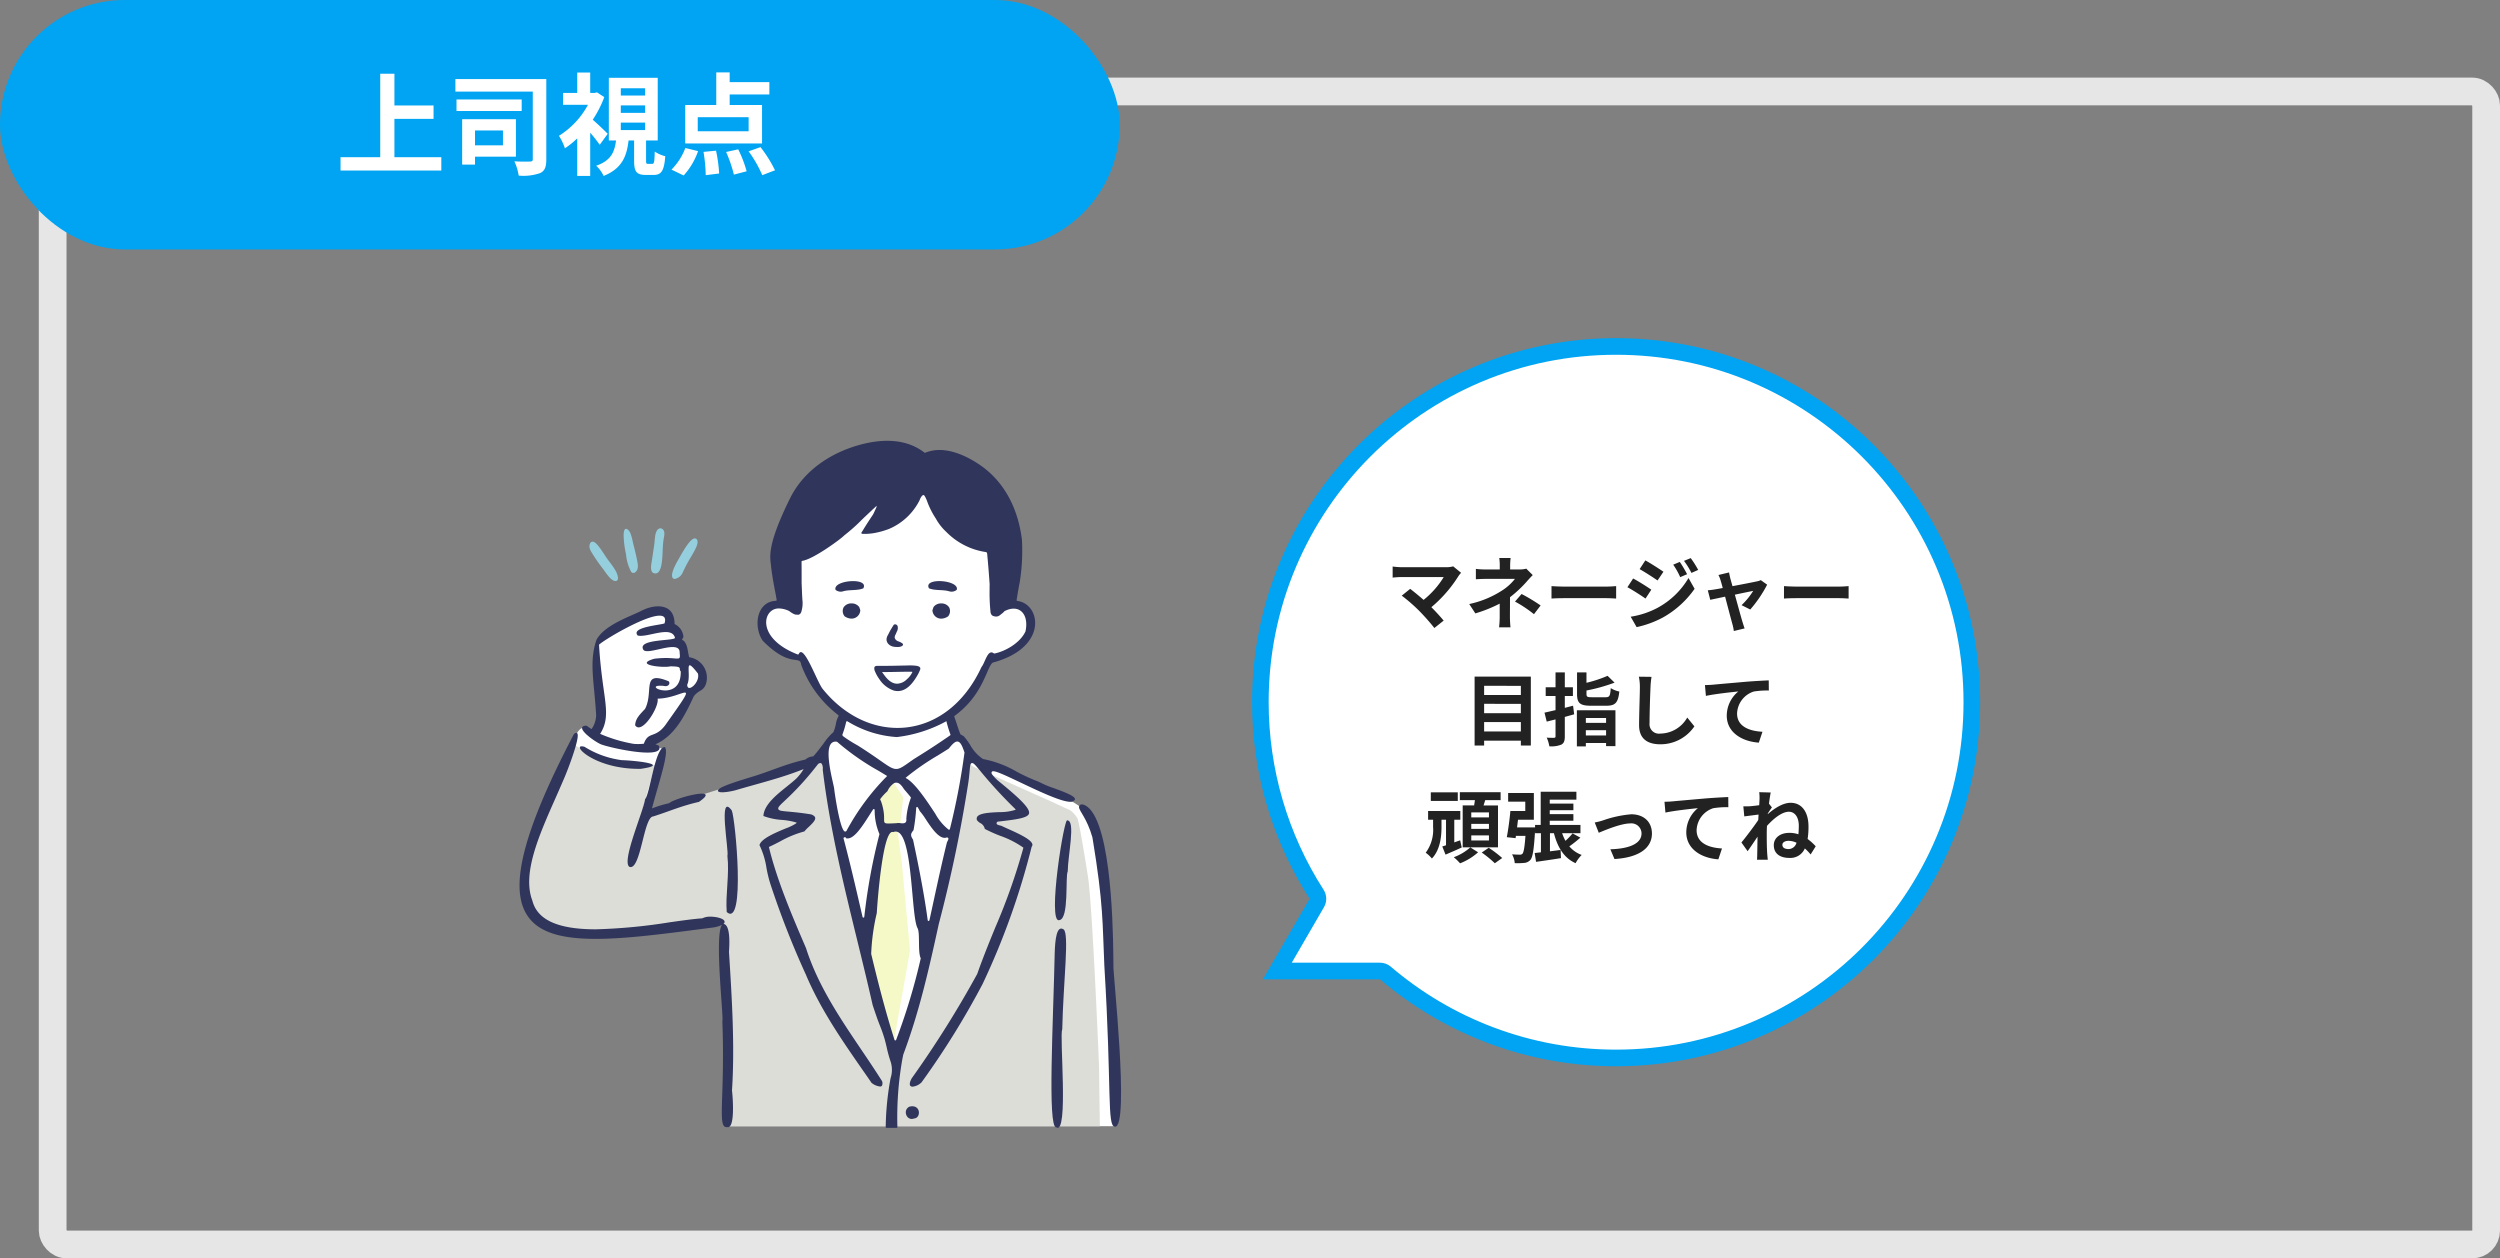 <svg xmlns="http://www.w3.org/2000/svg" width="451" height="227" viewBox="0 0 451 227">
  <rect x="0" y="0" width="451" height="227" fill="#808080" stroke="none"/>
  <g id="Group_1770" data-name="Group 1770" transform="translate(-5011 -2247)">
    <g id="Group_1767" data-name="Group 1767" transform="translate(5011 2247)">
      <g id="Rectangle_1257" data-name="Rectangle 1257" transform="translate(7 14)" fill="none" stroke="#e6e6e6" stroke-width="5">
        <rect width="444" height="213" rx="5" stroke="none"/>
        <rect x="2.5" y="2.5" width="439" height="208" rx="2.5" fill="none"/>
      </g>
      <g id="Group_1766" data-name="Group 1766">
        <rect id="Rectangle_1255" data-name="Rectangle 1255" width="202" height="45" rx="22.5" fill="#00a4f2"/>
        <path id="Path_2586" data-name="Path 2586" d="M-29.36-1.64V-8.56h7.06v-2.42h-7.06V-16.7h-2.56V-1.64h-7.16V.76H-20.9v-2.4ZM-9.78-6.46v2.68h-5.04V-6.46Zm2.34,4.72V-8.5h-9.7V-.3h2.32V-1.74ZM-6.4-12.06H-18.16v2.08H-6.4Zm4.44-3.68h-16.4v2.26H-4.4V-1.3c0,.34-.14.44-.5.44-.38.02-1.7.04-2.82-.04a9.773,9.773,0,0,1,.78,2.58,9.085,9.085,0,0,0,3.88-.46C-2.2.8-1.96.08-1.96-1.28ZM9.12-5.86c-.38-.4-1.82-1.78-2.7-2.54A20.115,20.115,0,0,0,8.5-12.48l-1.32-.86-.4.1H5.96v-3.68H3.62v3.68H1.06v2.14h4.5A14.92,14.92,0,0,1,.32-5.5,10.284,10.284,0,0,1,1.4-3.24a16.23,16.23,0,0,0,2.22-1.8V1.74H5.96v-7.8A27.582,27.582,0,0,1,7.68-3.88Zm2.36-2.02h4.38v1.34H11.48Zm0-3.1h4.38v1.34H11.48Zm0-3.1h4.38v1.32H11.48ZM16.38-.44c-.3,0-.34-.06-.34-.62v-3.6h2.1v-11.3H9.32v11.3h1.3C10.36-2.62,9.74-1.04,7.04-.1A5.957,5.957,0,0,1,8.38,1.74c3.3-1.32,4.18-3.54,4.5-6.4h1v3.64c0,1.94.38,2.58,2.12,2.58h1.4c1.36,0,1.9-.68,2.1-3.38a5.853,5.853,0,0,1-1.9-.84c-.04,1.96-.12,2.22-.46,2.22ZM34.54-6.32H25.36V-8.86h9.18Zm2.42-4.74H31.12v-1.9h7.16v-2.22H31.12v-1.76H28.7v5.88H23.1v6.94H36.96ZM22.82,1.66a12.772,12.772,0,0,0,2.6-4.4l-2.3-.56A11.014,11.014,0,0,1,20.62.6ZM26.4-2.6a28.628,28.628,0,0,1,.4,4.2l2.42-.3a26.794,26.794,0,0,0-.56-4.12Zm4.08.02a24.783,24.783,0,0,1,1.4,4.08l2.3-.6a21.708,21.708,0,0,0-1.52-3.96Zm4.06-.12A22.116,22.116,0,0,1,37,1.6L39.3.72a23.373,23.373,0,0,0-2.62-4.18Z" transform="translate(100.513 30)" fill="#fff"/>
      </g>
    </g>
    <g id="Group_1768" data-name="Group 1768" transform="translate(5104.723 2308)">
      <g id="Union_42" data-name="Union 42" transform="translate(132.144)" fill="#fff" stroke-linecap="round" stroke-linejoin="round">
        <path d="M 65.675 129.852 C 57.908 129.852 50.317 128.479 43.112 125.773 C 36.151 123.158 29.739 119.374 24.055 114.526 L 23.634 114.168 L 23.081 114.168 L 4.564 114.168 L 11.685 101.89 L 12.145 101.098 L 11.649 100.327 C 5.01 89.996 1.5 78.014 1.5 65.675 C 1.5 57.011 3.197 48.607 6.543 40.696 C 8.151 36.894 10.142 33.226 12.459 29.795 C 14.755 26.397 17.392 23.201 20.297 20.297 C 23.201 17.392 26.397 14.755 29.795 12.459 C 33.226 10.142 36.894 8.151 40.696 6.543 C 48.607 3.197 57.011 1.5 65.675 1.5 C 74.34 1.5 82.744 3.197 90.655 6.543 C 94.458 8.151 98.125 10.142 101.556 12.459 C 104.955 14.755 108.151 17.392 111.055 20.297 C 113.96 23.201 116.596 26.397 118.892 29.796 C 121.21 33.226 123.201 36.894 124.809 40.696 C 128.155 48.607 129.852 57.011 129.852 65.675 C 129.852 74.34 128.155 82.744 124.809 90.655 C 123.201 94.458 121.21 98.125 118.892 101.556 C 116.596 104.955 113.959 108.151 111.055 111.055 C 108.151 113.959 104.955 116.596 101.556 118.892 C 98.125 121.21 94.458 123.201 90.655 124.809 C 82.744 128.155 74.34 129.852 65.675 129.852 Z" stroke="none"/>
        <path d="M 65.675 128.352 C 74.138 128.352 82.346 126.695 90.071 123.428 C 93.784 121.857 97.366 119.913 100.716 117.649 C 104.036 115.407 107.157 112.831 109.994 109.994 C 112.831 107.157 115.407 104.036 117.649 100.716 C 119.913 97.366 121.857 93.784 123.428 90.071 C 126.695 82.346 128.352 74.138 128.352 65.675 C 128.352 57.213 126.695 49.005 123.428 41.28 C 121.857 37.567 119.913 33.986 117.649 30.635 C 115.407 27.316 112.831 24.194 109.994 21.357 C 107.157 18.52 104.036 15.945 100.716 13.702 C 97.366 11.439 93.784 9.495 90.071 7.924 C 82.346 4.657 74.138 3 65.675 3 C 57.213 3 49.005 4.657 41.28 7.924 C 37.567 9.495 33.986 11.439 30.635 13.702 C 27.316 15.945 24.194 18.52 21.357 21.357 C 18.52 24.194 15.945 27.316 13.702 30.635 C 11.439 33.986 9.495 37.567 7.924 41.28 C 4.657 49.005 3 57.213 3 65.675 C 3 77.725 6.427 89.427 12.911 99.516 C 13.52 100.462 13.547 101.67 12.983 102.643 L 7.168 112.668 L 23.081 112.668 C 23.795 112.668 24.485 112.922 25.028 113.385 C 30.58 118.12 36.842 121.815 43.639 124.369 C 50.675 127.012 58.089 128.352 65.675 128.352 M 65.675 131.352 C 49.424 131.352 34.549 125.447 23.081 115.668 L 1.96 115.668 L 10.387 101.138 C 3.814 90.91 -4.309082214604132e-06 78.737 -4.309082214604132e-06 65.675 C -4.309082214604132e-06 29.404 29.404 -4.309082214604132e-06 65.675 -4.309082214604132e-06 C 101.948 -4.309082214604132e-06 131.352 29.404 131.352 65.675 C 131.352 101.948 101.948 131.352 65.675 131.352 Z" stroke="none" fill="#00a4f2"/>
      </g>
      <g id="Group_1765" data-name="Group 1765" transform="translate(0 18.524)">
        <g id="XMLID_7_" transform="translate(0 0)">
          <path id="XMLID_2_" d="M277.445,340.354c-.475-10.29-1.15-19.107-1.932-34.475.142-.293-.879-7.536-2.763-14.311-.376-3.094-11.055-6.794-17.263-9.712-2.952-.029-2.559-.386-6.3-4.59-.93-.571-1.443-2.959-2.036-4.446-.382-.229,2.687-1.723,3.087-2.914,7.805-12.39.795-3.209,10.637-10.333,2.45-2.664.97-9.376-3.979-5.7-.574.367-1.011.515-1.123.22-.454-3.287-.4-8.456-.895-11.611-1.962.59-6.283-2.919-8.265-4.762-2.55-3.207-1.764-7.274-4.986-5-1.82,3.429-5.379,6.361-8.58,6.439.75-1.067,2.474-3.682,1.6-5.029-3.857,2.017-8.964,8.718-15.169,9.969-.385.729.9,9.625-.832,8.716-4.549-1.843-9.182,5.314.914,9.508,1.83-.876,1.316,1.291,2.947,4.4a33.231,33.231,0,0,0,5.319,5.708c.313.265.029.33-.155,1.5-.693,2.387.038,2.531-1.681,3.043-2.968,4.751.447,2.12-9.759,6.362l-8.378,2.548a9.162,9.162,0,0,0-2.2.668l-12.942,3.935,3.081-11.546-1.334-.6s-1.84-.644-1.012-1.15,3.035-1.242,3.081-1.38,2.761-4.186,2.9-4.646.644-2.3,1.656-2.945,2.117-.644,1.886-1.978-.138-2.485-1.334-2.853-1.932,1.2-2.117-.414.092-2.024-.322-2.715-.782.046-.828-.828.46-1.1,0-1.518-.69-.23-1.15-.736-.368-1.472-.414-1.978-1.1-1.2-1.1-1.2l-.138-.046s-.736-.322-4.6,1.334-5.658,2.623-6.21,3.312-.782.414-.966,1.564a34.593,34.593,0,0,0-.184,5.612c.138.552,1.288,4.784.874,6.854s-.552,2.9-.966,3.311-1.748-.874-1.748-.874-.828-.506-1.7,1.1-6.164,14.123-6.164,14.123a26.167,26.167,0,0,0-3.127,9.108c-.552,4.784-.69,6.9.874,8.281,1.527,1.347,2.839,5.019,19.394,3.478,3.859.239,9.095-.776,12.871-1.458l.35-.04.015-.026c.823-.147,1.1.456,1.737.364,2.069-.432,2.078,28.865,1.585,36.9H277.3v.057C277.306,346.966,277.383,341.96,277.445,340.354Z" transform="translate(-169.801 -223.258)" fill="#fff"/>
          <g id="XMLID_5_" transform="translate(0.736 15.764)">
            <path id="XMLID_3_" d="M223.567,593.87l-12.13,3.208-10.658,3.349-8.079,2.931,2.579-9.21a27.574,27.574,0,0,1-3.055.279c-1.154,0-8.757-1.954-9.639-2.651s-2.24-1.535-2.24-1.535l-1.494,3.837s-5.567,11.792-6.449,15.559-1.019,5.791-.611,7.536,2.036,4.6,3.938,5.372a28.169,28.169,0,0,0,12.966,1.4c5.838-.767,17.258-1.622,17.258-1.622l1.509.551.106,4.7.059,15.9.529,15.842h67.373l-.148-10.819s-1.184-28.969-2-34.215-1.627-9.733-1.849-10.416a4.6,4.6,0,0,0-1.3-1.52l-3.488-1.628-14.092-6.287-1.249-.971-.417,3.006-2.081,12.21s-4.829,19.749-5.272,22.106-4.1,13.672-4.394,14.661-1.017.413-1.017.185-2.867-9.249-2.867-9.249-6.132-25.227-7.169-30.246-2.451-14.013-2.451-14.013Z" transform="translate(-171.571 -551.421)" fill="#dcddd7"/>
            <path id="XMLID_4_" d="M661.49,640.516l1.9-3.126,2.458,3.662-.615,5.716-.335.8.726,5.626,1.452,15.54-3.295,18.576-.335.536-3.686-20.094,1-4.822,1.508-15.361s-.391-1.7-.447-2.143S661.49,640.516,661.49,640.516Z" transform="translate(-597.366 -592.545)" fill="#f5f9c8"/>
            <g id="Group_1620" data-name="Group 1620" transform="translate(11.877)">
              <path id="Path_2036" data-name="Path 2036" d="M385.568,301.145a.468.468,0,0,0-.4-.235c-.731,0-1.821,1.771-2.79,3.5-.069.123-.127.227-.173.305-.96,1.635-1.336,2.8-1.06,3.283a.447.447,0,0,0,.41.229h0a2.005,2.005,0,0,0,1.373-1.029l.005-.008,0-.008a25.588,25.588,0,0,1,1.493-2.842C385.268,302.906,385.927,301.77,385.568,301.145Z" transform="translate(-366.161 -299.07)" fill="#95cedd"/>
              <path id="Path_2037" data-name="Path 2037" d="M353.1,286.514l-.02,0-.02,0c-1.044.2-.932,1.986-1.045,2.763q-.22,1.509-.449,3.016c-.087.578-.469,2.079.343,2.336,1.288.408,1.453-1.9,1.521-2.67.095-1.084.055-2.178.212-3.257C353.751,287.977,354.179,286.735,353.1,286.514Z" transform="translate(-340.295 -286.51)" fill="#95cedd"/>
              <path id="Path_2038" data-name="Path 2038" d="M313.959,288.117a2.068,2.068,0,0,0-.144-.254c-.247-.369-.75-.794-.955-.146a3.17,3.17,0,0,0-.1.9,17.084,17.084,0,0,0,.431,3.355,8.343,8.343,0,0,0,.883,3.093.674.674,0,0,0,.242.242.515.515,0,0,0,.513-.072c.777-.552.456-1.7.3-2.476-.2-.971-.447-1.934-.691-2.9A9.411,9.411,0,0,0,313.959,288.117Z" transform="translate(-306.592 -287.269)" fill="#95cedd"/>
              <path id="Path_2039" data-name="Path 2039" d="M269.047,310.506c-.506-.808-1.155-1.564-1.676-2.361-.872-1.334-1.693-2.595-2.288-2.6-.506,0-.63.636-.575,1.034a2.448,2.448,0,0,0,.367.882,32.5,32.5,0,0,0,2.154,3.113c.415.547,1.334,2.064,2.148,2.067.893,0,.271-1.451.051-1.838C269.169,310.707,269.109,310.606,269.047,310.506Z" transform="translate(-264.496 -303.117)" fill="#95cedd"/>
            </g>
          </g>
          <g id="XMLID_6_">
            <path id="Path_2040" data-name="Path 2040" d="M711.6,1102.508c-1.242.666-.451,2.628.86,2.132C713.811,1104.568,713.709,1101.938,711.6,1102.508Z" transform="translate(-641.298 -982.383)" fill="#30355b"/>
            <path id="Path_2041" data-name="Path 2041" d="M506.483,225.834a17.309,17.309,0,0,1-2.764-1.169.125.125,0,0,0-.029-.014,32.239,32.239,0,0,1-3.942-1.8,19.153,19.153,0,0,0-6.047-2.275l-.04-.017a7.31,7.31,0,0,1-2.311-2.555,11.127,11.127,0,0,0-1.166-1.566.139.139,0,0,0-.047-.033,5.366,5.366,0,0,1-.486-.268.154.154,0,0,1-.063-.077c-.408-1.01-.7-2.078-1.077-3.1a.158.158,0,0,1,.056-.183c5.6-4.059,5.847-9.595,7.1-9.658,9.865-2.781,8.388-10.558,4.223-11.06a.161.161,0,0,1-.143-.185c.17-1.029.487-2.936.548-3.113a36.014,36.014,0,0,0,.408-7.776c-.677-5.427-3.043-10.4-7.662-13.522-2.4-1.621-5.663-3.11-8.613-2.5a7.35,7.35,0,0,0-1.255.386c-.041-.033-.078-.068-.119-.1-.008-.02-.013-.042-.019-.063h-.063c-3.3-2.477-7.585-2.355-11.4-1.328-5.314,1.433-10.2,4.639-12.693,9.675-4.256,8.6-3.6,10.641-3.437,12.2.124,1.186.32,2.363.536,3.535.107.587.222,1.173.337,1.76.057.293.082.561.142.8a.161.161,0,0,1-.143.2c-3.559.188-4.049,4.7-2.385,7.183.006.009.014.018.022.027,4.965,5.031,6.7,2.485,6.927,4.3a.124.124,0,0,0,.009.036,20.141,20.141,0,0,0,6.683,9.068.159.159,0,0,1,.047.2,4.554,4.554,0,0,0-.445,1.235,7.292,7.292,0,0,1-.463,1.619.161.161,0,0,1-.063.074,10.762,10.762,0,0,0-1.762,2.054q-.472.617-.946,1.232c-.279.359-.576.7-.874,1.045a2.195,2.195,0,0,0-1.4.56c-3.648.842-6.016,1.981-9.188,2.975-2.514.775-6.246,1.869-6.588,2.536-.273.677,1.884.366,3.163.029,4.182-1.24,8.246-2.2,12.273-3.814a9.046,9.046,0,0,1-1.346,1.732c-.548.507-1.135.974-1.716,1.442-1.9,1.527-4.055,3.259-4.191,5.253l0,.037.034.015a11.6,11.6,0,0,0,3.317.691,12.256,12.256,0,0,1,2.4.417l.275.091-.224.184a9.753,9.753,0,0,1-1.793.85c-1.762.731-4.426,1.833-4.715,2.992l-.005.02.011.019a14.358,14.358,0,0,1,1.258,4.136,22.758,22.758,0,0,0,.693,2.83,157.616,157.616,0,0,0,6.4,16.353c2.646,6.287,6.568,11.931,10.363,17.391.5.714.993,1.428,1.483,2.138a.163.163,0,0,0,.036.037,2.972,2.972,0,0,0,1.494.636.423.423,0,0,0,.35-.133,1.038,1.038,0,0,0,.038-.8.147.147,0,0,0-.022-.052c-1.212-1.917-2.5-3.833-3.754-5.686-3.842-5.691-7.813-11.577-9.95-18.28a.062.062,0,0,0-.005-.014c-2.435-5.666-5.193-12.087-6.666-18.119l-.031-.127.119-.055c.693-.321,1.319-.644,1.923-.957a18.663,18.663,0,0,1,4.331-1.783l.017,0,.012-.015a8.341,8.341,0,0,1,.776-.8c.564-.536,1.267-1.2,1.173-1.668-.046-.225-.284-.427-.7-.59a.179.179,0,0,0-.037-.01c-1.794-.291-3.112-.41-4.073-.5-1.261-.112-1.733-.155-1.839-.465s.236-.631,1.154-1.5a51.932,51.932,0,0,0,5.624-6.123q.176-.222.357-.455a.656.656,0,0,1,.431-.219.345.345,0,0,1,.258.118,1.676,1.676,0,0,1,.188,1.044.144.144,0,0,0,0,.033c1.237,10.4,3.775,20.78,6.232,30.825.929,3.8,1.89,7.732,2.758,11.576l0,.014c.245.748.488,1.461.73,2.161.18.525.383,1.048.579,1.552a25.837,25.837,0,0,1,.881,2.527c.133.483.249.979.362,1.458a23.5,23.5,0,0,0,.735,2.652,4.844,4.844,0,0,1-.033,2.871c-.013.06-.023.12-.036.18a51.624,51.624,0,0,0-.849,8.636.16.16,0,0,0,.161.165h1.787a.159.159,0,0,0,.16-.161,60.265,60.265,0,0,1,.9-12.268l.158-.777a.155.155,0,0,1,.006-.023c2.828-7.574,4.505-14.836,6.4-23.54a252.406,252.406,0,0,0,5.31-25.37c.146-.942.212-1.713.261-2.281.021-.229.037-.422.056-.587.069-.6.152-.805.406-.805.273,0,.589.38,1.433,1.4l.019.023a83.782,83.782,0,0,0,6.25,6.8l.162.16-.207.1a9.346,9.346,0,0,1-2.816.368c-1.63.077-3.478.165-3.931.831a.661.661,0,0,0-.063.588.167.167,0,0,0,.028.056,2.119,2.119,0,0,0,.592.506,1.505,1.505,0,0,1,.8,1.026l.005.023.022.013a26.586,26.586,0,0,0,2.768,1.236,17.147,17.147,0,0,1,4.091,2.077l.083.064-.027.1a110.227,110.227,0,0,1-5.084,14.376c-1.1,2.693-2.228,5.477-3.214,8.279,0,.008-.006.015-.009.022a186.472,186.472,0,0,1-11.784,18.779.137.137,0,0,0-.009.014c-.466.817-.391,1.187-.305,1.336a.484.484,0,0,0,.452.2,2.685,2.685,0,0,0,1.591-.763.155.155,0,0,0,.027-.031A148.03,148.03,0,0,0,493.6,261.176a132.969,132.969,0,0,0,8.857-24.764v-.023l.027-.035a.484.484,0,0,0,.1-.433c-.224-.873-2.632-1.957-4.228-2.676-.49-.221-.952-.428-1.329-.616l-.1-.026c-.461-.111-.74-.176-.79-.385a.317.317,0,0,1,.135-.312l.037-.031.05-.006c3.122-.362,5.379-.622,5.621-1.447.275-.942-1.915-2.959-5.535-5.9l-.008-.006a8.43,8.43,0,0,1-1.044-1.076c-.2-.272-.194-.394-.158-.49a.3.3,0,0,1,.314-.173c.615,0,2.527.906,4.946,2.054,3.249,1.543,7.293,3.46,8.938,3.46a.846.846,0,0,0,.539-.139,1.254,1.254,0,0,0,.184-.132.3.3,0,0,0,.121-.235C510.227,227.25,508.531,226.585,506.483,225.834ZM464.71,207.866c-1.056-1.454-3.4-8.139-4.259-6.246a.162.162,0,0,1-.206.086c-7.686-2.98-6.281-8.483-3.26-8.293a4.571,4.571,0,0,1,1.695.443.323.323,0,0,1,.028.017c.74.561,1.186.718,1.4.64a.539.539,0,0,0,.369.008.788.788,0,0,0,.44-.546c.012-.033.019-.064.028-.1a5.1,5.1,0,0,0,.148-2.094c-.006-.21-.019-.418-.035-.626-.008-.173-.017-.344-.023-.515q-.038-.9-.075-1.811.008-1.925-.009-3.85a.158.158,0,0,1,.134-.158c2.023-.3,7.006-3.98,7.592-4.61l.022-.022.026-.017a31.408,31.408,0,0,0,3.1-2.767c.389-.374,1.181-1.125,1.879-1.775a.047.047,0,0,1,0-.011,1.3,1.3,0,0,0,.125-.127h.019c.244-.226.469-.433.656-.6-.015.093-.033.187-.055.277a.208.208,0,0,1-.01.031c-.184.409-.372.818-.569,1.223l-.012.02c-.654.979-1.3,1.958-1.9,2.97a.027.027,0,0,1-.005.008c-.064.092-.125.185-.187.277a.16.16,0,0,0,.123.248,9.68,9.68,0,0,0,2.279-.158c.022,0,.043-.008.068-.012a15.161,15.161,0,0,0,1.691-.432c.263-.083.523-.175.781-.271l.017-.008a10.956,10.956,0,0,0,5.528-5.194,2.3,2.3,0,0,1,.44-.79c.314-.289.424-.037.593.266a7.1,7.1,0,0,1,.385.916,14.872,14.872,0,0,0,1.5,2.924,9.457,9.457,0,0,0,1.853,2.382l.013.009.012.012a12.561,12.561,0,0,0,7.18,3.651.16.16,0,0,1,.123.083l.06.114a.148.148,0,0,1,.018.06q.263,2.766.449,5.538v.014c-.006.328-.009.663-.009,1.008a32.765,32.765,0,0,0,.158,3.879,1.338,1.338,0,0,0,.008.158,1.391,1.391,0,0,0,.1.308.717.717,0,0,0,.615.422.787.787,0,0,0,.165.043,1.09,1.09,0,0,0,.8-.233c.179-.134.351-.277.527-.417a1.471,1.471,0,0,0,.272-.277.147.147,0,0,1,.055-.046c2.609-1.351,4.443.478,3.784,3.627a.2.2,0,0,1-.013.04c-.916,1.994-3.493,3.543-5.583,3.977a.162.162,0,0,1-.133-.033c-1.093-.826-1.543,1.64-2.2,2.449a.115.115,0,0,0-.018.029C487.2,217.4,473.073,218.308,464.71,207.866Zm15.143,23.509c.1.861-.519.831-1.072.773a1.824,1.824,0,0,0-.651-.008.155.155,0,0,1-.042.009c-3.627.17-1.4.231-2.766-3.864a.078.078,0,0,0-.006-.015c-.054-.125-.106-.238-.157-.339a.163.163,0,0,1,.015-.171,9.012,9.012,0,0,1,1.238-1.35.139.139,0,0,0,.034-.042,3.485,3.485,0,0,1,1.166-1.42.873.873,0,0,1,.427-.114c.451,0,.888.366,1.377,1.155a.182.182,0,0,0,.014.019c.426.495.828.965,1.208,1.442a.158.158,0,0,1,.019.17,13.615,13.615,0,0,0-.808,3.726A.172.172,0,0,1,479.853,231.375Zm-1.824-9.009c-.706,0-1.4-.484-2.926-1.55-.947-.661-2.244-1.568-4.05-2.706l-.009-.005a22.963,22.963,0,0,1-2.669-1.7c-.023-.077-.043-.144-.065-.221a16.482,16.482,0,0,0,.688-2.307.159.159,0,0,1,.24-.1,19.357,19.357,0,0,0,8.867,2.833.168.168,0,0,0,.036,0,24.383,24.383,0,0,0,8.941-2.865c.006.031.009.064.019.1a21.646,21.646,0,0,0,.7,2.28.161.161,0,0,1-.059.188c-.13.088-.271.185-.431.3-1.083.741-2.892,1.984-6.056,3.939-.346.236-.648.452-.937.657C479.254,221.95,478.67,222.366,478.029,222.366Zm-11.2,3.49c-.033-.2-.112-.541-.194-.906-.468-2.072-1.337-5.928-.374-7.133a.992.992,0,0,1,.808-.383,1.386,1.386,0,0,1,.247.023l.047.008.034.031a44.927,44.927,0,0,0,7.452,5.206l.092.055c.427.257.854.513,1.281.775l.167.1-.134.142a42.6,42.6,0,0,0-7.194,9.748.3.3,0,0,1-.242.139c-.925,0-1.964-7.344-1.99-7.789A.025.025,0,0,0,466.828,225.856Zm5.124,23.2c-.013-.058-.027-.115-.04-.171l-.006-.027c-1.061-4.6-2.156-9.352-3.375-13.94l-.027-.1.082-.064a.309.309,0,0,1,.189-.082.185.185,0,0,1,.183.158l.009.029.029.008a1.062,1.062,0,0,0,.259.033c1.259,0,2.669-2.212,4.032-4.352.184-.291.372-.584.56-.873a.16.16,0,0,1,.294.082,10.741,10.741,0,0,0,.826,4.271.152.152,0,0,1,.029.129,105.492,105.492,0,0,0-2.73,14.882A.16.16,0,0,1,471.952,249.054Zm10.487,7.525a110.179,110.179,0,0,1-4.427,14.654.16.16,0,0,1-.3-.01h0c-.012-.033-.02-.065-.031-.1-1.609-5.06-2.937-10.239-4.164-15.378a.149.149,0,0,1-.005-.041,37.908,37.908,0,0,1,1.011-7.35l0-.024c.093-1.777,1.088-15.333,2.956-14.571a1.01,1.01,0,0,1,.93.026c2.592,1.442,2.325,14.876,3.423,17.216.553.837.047,4.213.6,5.479A.145.145,0,0,1,482.439,256.58Zm4.831-21.16a2.114,2.114,0,0,0-.1.212.094.094,0,0,0-.005.018c-.879,3.556-1.695,7.318-2.485,10.967q-.328,1.513-.661,3.038a.16.16,0,0,1-.316-.014c-.735-5.667-2.285-12.815-2.634-14.488a.141.141,0,0,0-.023-.054c-.544-.829-.35-1.121.077-1.661a.177.177,0,0,0,.033-.074,32.637,32.637,0,0,0,.474-3.98.16.16,0,0,1,.3-.073c.12.208.235.423.345.647a.13.13,0,0,0,.027.038,11.327,11.327,0,0,1,1.076,1.477c.929,1.4,2.2,3.318,3.379,3.318a1.073,1.073,0,0,0,.309-.046.491.491,0,0,1,.127-.019.246.246,0,0,1,.216.111C487.495,234.987,487.39,235.187,487.27,235.42Zm3.069-15.985a125.168,125.168,0,0,1-2.612,13.7.527.527,0,0,1-.041.112.158.158,0,0,1-.219.055,9.469,9.469,0,0,1-2.394-2.868c-1.5-2.283-3.563-5.406-5.166-6.348l-.189-.111.166-.146a44.117,44.117,0,0,1,5.672-3.916l.022-.014c.672-.418,1.306-.81,1.9-1.189a.162.162,0,0,0,.038-.035c.663-.819,1.106-1.26,1.522-1.26.533,0,.867.685,1.293,1.95l.014.022Z" transform="translate(-410.072 -163.169)" fill="#30355b"/>
            <g id="Group_1621" data-name="Group 1621" transform="translate(56.977 25.306)">
              <path id="Path_2042" data-name="Path 2042" d="M674.145,482.19a8.059,8.059,0,0,0,.585-1.148.8.8,0,0,0,.061-.242.324.324,0,0,0,0-.051c-.028-.44-.739-.484-1.059-.516a10.211,10.211,0,0,0-1.2-.022c-1.78.036-3.515.089-5.307.07-.29,0-.653-.019-.731.313a1.323,1.323,0,0,0,.139.736,6.521,6.521,0,0,0,.743,1.32,5.084,5.084,0,0,0,2.6,2.076,2.775,2.775,0,0,0,.745.106C672.3,484.834,673.409,483.423,674.145,482.19Zm-1.78.511a2.625,2.625,0,0,1-1.734.8c-1.269,0-2.1-1.169-2.736-2.106,1.7.024,3.607-.069,5.28-.051.288,0,.164.111,0,.4A3.863,3.863,0,0,1,672.365,482.7Z" transform="translate(-659.464 -464.991)" fill="#30355b"/>
              <path id="Path_2043" data-name="Path 2043" d="M685.109,426.251a3.874,3.874,0,0,0,.566.05l.059,0,.146,0a1.549,1.549,0,0,0,.566-.088c.27-.1.4-.252.358-.412a.51.51,0,0,0-.23-.226l-.026-.017a2.212,2.212,0,0,0-.311-.167c-.069-.032-.141-.058-.212-.083a1.6,1.6,0,0,1-.262-.11,1,1,0,0,1-.352-.33.622.622,0,0,1-.107-.307,1.071,1.071,0,0,1,.152-.487,5.265,5.265,0,0,0,.221-.514,1.31,1.31,0,0,0,.151-1.04.5.5,0,0,0-.445-.305c-.2,0-.289.143-.363.268l-.305.5c-.086.142-.171.282-.25.428-.065.118-.125.239-.184.359q-.075.153-.153.3l-.015.026a2.118,2.118,0,0,0-.261.654,1.189,1.189,0,0,0,.3.988A1.689,1.689,0,0,0,685.109,426.251Z" transform="translate(-674.606 -414.417)" fill="#30355b"/>
              <path id="Path_2044" data-name="Path 2044" d="M624.97,393.321a1.647,1.647,0,0,0-1.369-.631,1.628,1.628,0,0,0-1.431.707,1.484,1.484,0,0,0,.146,1.569l.021.034.033.023a2.257,2.257,0,0,0,1.245.409h0a1.571,1.571,0,0,0,1.563-1.472l.008-.045-.2-.576Z" transform="translate(-620.683 -388.662)" fill="#30355b"/>
              <path id="Path_2045" data-name="Path 2045" d="M750.175,392.7a1.647,1.647,0,0,0-1.369.631l-.014.02-.2.576.008.045a1.572,1.572,0,0,0,1.563,1.472h0a2.257,2.257,0,0,0,1.245-.409l.033-.023.021-.035a1.484,1.484,0,0,0,.146-1.569A1.617,1.617,0,0,0,750.175,392.7Z" transform="translate(-731.083 -388.67)" fill="#30355b"/>
              <path id="Path_2046" data-name="Path 2046" d="M746.557,363.015a1.464,1.464,0,0,0,1.348-.265c.6-1.77-6.1-2.306-5.006-.28C743.956,362.925,745.437,362.675,746.557,363.015Z" transform="translate(-726.013 -361.171)" fill="#30355b"/>
              <path id="Path_2047" data-name="Path 2047" d="M611.653,362.76a1.467,1.467,0,0,0,1.348.265c1.12-.341,2.6-.089,3.658-.544C617.757,360.455,611.056,360.99,611.653,362.76Z" transform="translate(-611.615 -361.179)" fill="#30355b"/>
            </g>
            <path id="Path_2048" data-name="Path 2048" d="M257.7,421.755c1.917.672,11.328,2.689,10.257.216a2.276,2.276,0,0,0-.663-.29c3.553-1.564,5.35-5.273,6.926-8.659.952-1.24,1.718-.861,2.2-2.247a3.724,3.724,0,0,0-3.019-4.806c-.328-1.14-.234-2.146-.98-2.966-.6-.3-.146-.3-.065-.722a2.823,2.823,0,0,0-1.6-2.308c.018-3.856-3.658-3.657-6.136-2.3-2.033.994-6.594,2.546-7.96,5.18-1.38,4.067-.366,7.648-.05,13.651a4.724,4.724,0,0,1-.824,2.427c-.3-.189-.61-.4-.934-.625C252.29,418.412,256.76,421.531,257.7,421.755Zm17.263-12.863c.475,1.612-1.945,3.655-1.92,2.01C273.9,409.1,272.216,405.348,274.96,408.892Zm-17.829-5.19c1.129-1.1,13.171-8.175,11.811-3.844-.7.311-6.186.677-4.83,2.2,1.76.41,6.036-1.857,6.7.34.44.7-7,.158-5.662,2.262.883,1.012,6.668-2.045,6.52.53.224,1.819-.245.541-4.57,1.047-3.846,1.107,1.6,1.692,2.894,1.376,2.405,0,1.392.431,1.874.9.132,6.04-7.631,2.22-3.072,2.625,1,.248,1.223-.611.863-.844-5-2.022-2.591,1.82-4.227,4.992-.948,1.021-1.741,1.748-1.789,2.961,1.2,1.789,4.386-3.332,4.051-4.807,4.859-.078,7.924-4.444,1.347,4.831-1.86,2.416-3,.983-3.832,3.3a9.728,9.728,0,0,1-1.815.026,26.372,26.372,0,0,1-6.067-1.806C259.557,416.261,257.69,413.466,257.131,403.7Z" transform="translate(-242.788 -366.926)" fill="#30355b"/>
            <g id="Group_1622" data-name="Group 1622" transform="translate(0 52.68)">
              <path id="Path_2049" data-name="Path 2049" d="M325.058,595.47c-1.757,0-2.638,8.443-3.534,9.382-.33,2.3-4.363,11.432-2.793,12.234,2.017.628,2.529-8.982,4.233-9.1,2.846-.89,5.05-1.9,8.268-2.628,4.389-2.987-4.407-.712-5.363.233a20.621,20.621,0,0,0-3.1.941C323.938,602.006,325.99,596.178,325.058,595.47Z" transform="translate(-298.872 -592.898)" fill="#30355b"/>
              <path id="Path_2050" data-name="Path 2050" d="M261.9,598.431c5.924-.858-1.811-1.547-3.35-1.562a16.713,16.713,0,0,1-6.779-2.414C248.973,593.653,253.293,598.546,261.9,598.431Z" transform="translate(-240.045 -591.935)" fill="#30355b"/>
              <path id="Path_2051" data-name="Path 2051" d="M961.718,705.379c-.033-3.079.012-22.375-3.88-27.739-.9-1.3-2.239-1.715-2.327-.806.012.7,1.444,2.019,2.421,5.47,2.03,12.24,1.793,15.438,2.152,23.2,1.36,22.241.438,28.94,1.911,29C964.706,734.622,961.549,706.082,961.718,705.379Z" transform="translate(-854.581 -663.437)" fill="#30355b"/>
              <path id="Path_2052" data-name="Path 2052" d="M918.8,851.724c-1.163-.722-1.5,1.715-1.563,4.455-.249,12-1.315,31.4.271,31.266,2.3,1.6.541-16.734,1.093-17.64C918.781,861.238,919.949,852.249,918.8,851.724Z" transform="translate(-820.696 -816.289)" fill="#30355b"/>
              <path id="Path_2053" data-name="Path 2053" d="M923.811,698.62c-.536-1.223-3.717,18.682-1.492,17.986,1.815-.2,1.053-7.865,1.525-8.783C923.893,704.848,925.269,698.737,923.811,698.62Z" transform="translate(-824.951 -682.818)" fill="#30355b"/>
              <path id="Path_2054" data-name="Path 2054" d="M203.6,614.862c.087-1.315.289-4.885-.993-5.041h0a.471.471,0,0,0,.2-.4c-.056-.593-1.52-.909-2.554-.909a3.125,3.125,0,0,0-1.469.3c-1.53.1-3.55.387-5.888.717a100.035,100.035,0,0,1-13.33,1.265c-6.808,0-10.547-1.686-11.434-5.167-1.87-4.858,1.171-11.726,4.112-18.37.463-1.044.941-2.124,1.38-3.158.729-1.569,3.12-7.8,2.628-8.622a.241.241,0,0,0-.211-.125.68.68,0,0,0-.42.236l-.014.014-.009.018c-4.558,8.723-7.446,15.545-8.829,20.857-1.329,5.1-1.267,8.831.19,11.4,1.821,3.211,5.71,4.643,12.611,4.643h0c5.418,0,12.126-.875,19.893-1.889l1.458-.19a5.735,5.735,0,0,0,1.425-.447c-1.429,1.784.346,17,.056,17.351.523,13.923-1,19.4.858,19.127,1.477.432,1.033-5.353.883-6.612C204.671,631.812,204.114,623.073,203.6,614.862Z" transform="translate(-165.813 -575.35)" fill="#30355b"/>
              <path id="Path_2055" data-name="Path 2055" d="M455.87,688.452c.394,3.324-.374,7.1-.121,10.148,3.43,2.984,1.562-16.832.911-18.324C454.119,676.8,456.2,687.716,455.87,688.452Z" transform="translate(-418.37 -666.271)" fill="#30355b"/>
            </g>
          </g>
        </g>
      </g>
      <path id="Path_2585" data-name="Path 2585" d="M-37.953-12.386a4.624,4.624,0,0,1-1.331.157h-7.944a13.744,13.744,0,0,1-1.646-.129v2c.3-.029,1.074-.1,1.646-.1h7.572a15.886,15.886,0,0,1-3.636,4.122c-.9-.787-1.847-1.56-2.419-1.99L-47.229-7.1A30.448,30.448,0,0,1-44.08-4.356a39.773,39.773,0,0,1,2.734,3.092L-39.671-2.6c-.558-.673-1.4-1.6-2.219-2.419a23.848,23.848,0,0,0,4.881-5.6,3.9,3.9,0,0,1,.487-.6Zm13.183.415a4.29,4.29,0,0,1-1.188.143h-1.718v-.744a11.732,11.732,0,0,1,.086-1.317h-2.047a9.247,9.247,0,0,1,.086,1.317v.744h-2.476a13.466,13.466,0,0,1-1.832-.1v1.875c.444-.043,1.346-.072,1.861-.072h5.182a9.206,9.206,0,0,1-2.4,2.147,17.64,17.64,0,0,1-5.84,2.39l1.1,1.689a25.132,25.132,0,0,0,4.394-1.761v2.448a16.489,16.489,0,0,1-.115,1.832h2.061c-.043-.444-.1-1.26-.1-1.832,0-.9.014-2.462.014-3.607A21.6,21.6,0,0,0-24.7-9.623c.3-.344.744-.83,1.1-1.188ZM-26.8-6.031a22.513,22.513,0,0,1,3.421,2.276l1.2-1.575A32.267,32.267,0,0,0-25.615-7.4Zm6.584-.544c.53-.043,1.489-.072,2.3-.072h7.687c.6,0,1.331.057,1.675.072V-8.822c-.372.029-1.016.086-1.675.086h-7.687c-.744,0-1.789-.043-2.3-.086ZM2.927-13.188l-1.188.5A12.929,12.929,0,0,1,3-10.439l1.245-.53A21.545,21.545,0,0,0,2.927-13.188ZM4.9-13.875l-1.217.5A13.754,13.754,0,0,1,5.031-11.2l1.217-.544A18.407,18.407,0,0,0,4.9-13.875Zm-8.188.415-1.031,1.575c.945.53,2.433,1.489,3.235,2.047l1.059-1.575C-.766-11.928-2.34-12.944-3.285-13.46ZM-5.933-3.3-4.86-1.422A18,18,0,0,0-.079-3.182,17.266,17.266,0,0,0,5.6-8.335L4.5-10.282A14.49,14.49,0,0,1-1.066-4.914,15.35,15.35,0,0,1-5.933-3.3Zm.444-6.9L-6.52-8.621c.959.515,2.448,1.474,3.264,2.047l1.045-1.6C-2.941-8.693-4.516-9.681-5.489-10.2ZM15.638-4.6a22.531,22.531,0,0,0,3.049-4.48L17.542-9.9a2.729,2.729,0,0,1-.73.229c-.558.129-2.562.515-4.38.859L12.045-10.2c-.086-.372-.172-.744-.229-1.088L9.9-10.826a5.013,5.013,0,0,1,.4,1.016c.1.315.229.773.372,1.331-.658.129-1.174.215-1.374.243-.472.086-.859.129-1.317.172l.444,1.718c.429-.1,1.474-.315,2.677-.573.515,1.961,1.1,4.18,1.317,4.953A8.392,8.392,0,0,1,12.675-.72l1.947-.472c-.115-.286-.3-.916-.386-1.174-.229-.744-.83-2.949-1.374-4.91,1.546-.329,2.963-.616,3.307-.687a12.612,12.612,0,0,1-2.1,2.577Zm6.083-1.975c.53-.043,1.489-.072,2.3-.072h7.687c.6,0,1.331.057,1.675.072V-8.822c-.372.029-1.016.086-1.675.086H24.026c-.744,0-1.789-.043-2.3-.086ZM-32.371,17.4V15.706h6.627V17.4Zm6.627-4.981V14.1h-6.627V12.414Zm0-3.249v1.646h-6.627V9.165ZM-34.089,7.5V19.943h1.718v-.887h6.627v.887h1.8V7.5Zm17.764,5.253c-.487.129-.988.258-1.489.386V11h1.46V9.423h-1.46V6.746h-1.675V9.423h-1.775V11h1.775v2.548c-.73.172-1.417.329-1.99.458l.4,1.617,1.589-.4v3.049c0,.2-.072.258-.272.272s-.759,0-1.317-.029a6.067,6.067,0,0,1,.472,1.56,4.766,4.766,0,0,0,2.161-.3c.487-.272.63-.673.63-1.517V14.776c.573-.157,1.131-.315,1.689-.472Zm5.955,2.219v.873h-3.65v-.873Zm-3.65,3.149v-.945h3.65v.945ZM-15.638,20.1h1.617v-.616h3.65v.558h1.689v-6.47h-6.957Zm2.691-8.875c-.816,0-.959-.072-.959-.616v-.6A30.811,30.811,0,0,0-8.839,8.592L-10.1,7.361a22.766,22.766,0,0,1-3.808,1.26V6.746h-1.7v3.879c0,1.646.515,2.133,2.5,2.133h2.777c1.632,0,2.133-.544,2.347-2.562A4.606,4.606,0,0,1-9.526,9.58c-.1,1.417-.215,1.646-.93,1.646Zm8.488-3.707a8.9,8.9,0,0,1,.186,1.918c0,1.217-.143,4.938-.143,6.842,0,2.419,1.5,3.435,3.822,3.435a7.377,7.377,0,0,0,6.155-3.235L4.273,14.89A5.659,5.659,0,0,1-.58,17.782a1.706,1.706,0,0,1-1.947-1.889c0-1.761.1-4.938.172-6.456a14.548,14.548,0,0,1,.186-1.889ZM7.465,9.036l.172,1.947c1.646-.358,4.638-.673,5.854-.8a5.666,5.666,0,0,0-2.09,4.366c0,3.063,2.806,4.666,5.783,4.867l.658-1.961c-2.39-.129-4.58-.959-4.58-3.292A4.322,4.322,0,0,1,16.254,10.2a14.638,14.638,0,0,1,2.734-.186l-.014-1.832c-.988.043-2.548.129-4.008.243-2.591.229-4.938.429-6.112.544C8.567,8.993,8.023,9.022,7.465,9.036ZM-31.5,32.906H-34.69V32H-31.5Zm0,2.061H-34.69v-.9H-31.5Zm0,2.1H-34.69v-.916H-31.5Zm-4.738-6.327V38.3h6.37V30.744h-2.605c.1-.3.2-.63.3-.959h2.777V28.354h-7.357v1.431h2.72c-.043.315-.086.644-.143.959Zm-.887-2.362H-41.99v1.56h4.867Zm.429,8.66-1.059.372V33.321h1.088V31.746h-5.811v1.575h.9v1.331a6.919,6.919,0,0,1-1.331,4.623,6,6,0,0,1,1.116,1.045c1.517-1.575,1.732-4.037,1.732-5.64v-1.36h.816V37.93c-.243.086-.472.157-.673.215l.587,1.474c.9-.386,1.932-.83,2.92-1.288Zm1.832,1.274a9.277,9.277,0,0,1-2.977,1.775,10.343,10.343,0,0,1,1.131,1.1,10.6,10.6,0,0,0,3.249-1.99Zm2.061.93a19.706,19.706,0,0,1,2.362,1.932l1.331-.945a20.748,20.748,0,0,0-2.433-1.847Zm16.389-3.45A11.033,11.033,0,0,1-17.7,37.129a9.253,9.253,0,0,1-.6-1.374h3.307V34.266h-5.54v-.759h4.266V32.319h-4.266V31.6h4.266V30.415h-4.266V29.7h4.809V28.268h-6.441v6h-1.016v.444h-3.249c.057-.458.115-.916.172-1.388H-23.4V28.5h-4.638v1.56h3.092v1.689h-2.691c-.129,1.532-.4,3.478-.644,4.724l1.589.172.057-.415h1.718c-.143,2.076-.315,2.949-.53,3.221a.619.619,0,0,1-.5.172c-.272,0-.8-.014-1.388-.057a3.737,3.737,0,0,1,.487,1.589,12.251,12.251,0,0,0,1.718-.043,1.623,1.623,0,0,0,1.116-.558c.415-.5.63-1.889.83-5.2v.4h1.059V39.2l-1.131.129L-23,40.922c1.288-.186,2.934-.415,4.495-.673l-.072-1.474c-.644.086-1.288.172-1.918.243V35.754h.716c.658,2.534,1.789,4.452,3.908,5.411a6.278,6.278,0,0,1,1.1-1.489A5.281,5.281,0,0,1-17,38.13a22.707,22.707,0,0,0,1.99-1.575Zm3.994-1.975.73,1.861c1.217-.515,4.037-1.689,5.683-1.689a1.828,1.828,0,0,1,2.033,1.8c0,1.932-2.4,2.777-5.625,2.863l.744,1.761c4.509-.272,6.756-2.033,6.756-4.595,0-2.147-1.5-3.478-3.736-3.478a20.342,20.342,0,0,0-5.081,1.1A12.113,12.113,0,0,1-12.417,33.822ZM.165,30.086l.172,1.947c1.646-.358,4.638-.673,5.854-.8A5.666,5.666,0,0,0,4.1,35.6c0,3.063,2.806,4.666,5.783,4.867l.658-1.961c-2.39-.129-4.58-.959-4.58-3.292a4.322,4.322,0,0,1,2.992-3.965,14.638,14.638,0,0,1,2.734-.186l-.014-1.832c-.988.043-2.548.129-4.008.243-2.591.229-4.938.429-6.112.544C1.267,30.043.723,30.072.165,30.086ZM22.58,38.617c-.63,0-1.145-.2-1.145-.773,0-.458.515-.716,1.116-.716a3.5,3.5,0,0,1,1.431.344A1.514,1.514,0,0,1,22.58,38.617Zm-3.765-6.441c.243-.372.544-.83.73-1.074l-.53-.673c.115-.887.229-1.617.315-2.018l-2.076-.057a7.561,7.561,0,0,1,.057,1.26c0,.157-.029.558-.057,1.088-.6.086-1.217.157-1.632.186a12.057,12.057,0,0,1-1.231.014l.172,1.818c.8-.1,1.889-.243,2.577-.329l-.057.988c-.8,1.188-2.233,3.077-3.035,4.051L15.166,39c.487-.687,1.188-1.718,1.789-2.619-.029,1.2-.029,2.018-.057,3.12,0,.229-.014.744-.043,1.045H18.8c-.029-.315-.086-.83-.1-1.088-.086-1.331-.086-2.519-.086-3.679,0-.415.014-.873.043-1.346,1.145-1.274,2.677-2.548,3.951-2.548,1.088,0,1.789,1,1.789,2.519,0,.544-.029,1.074-.072,1.546a5,5,0,0,0-1.632-.258c-1.718,0-2.806.945-2.806,2.219,0,1.6,1.217,2.3,2.791,2.3A2.837,2.837,0,0,0,25.486,38.5a9.429,9.429,0,0,1,1.045,1.088l.916-1.474a10.024,10.024,0,0,0-1.46-1.317,13.793,13.793,0,0,0,.157-2.262c0-2.577-1.188-4.266-3.221-4.266-1.431,0-2.977,1.045-4.122,2.047Z" transform="translate(206.384 53.556)" fill="#222"/>
    </g>
  </g>
</svg>
